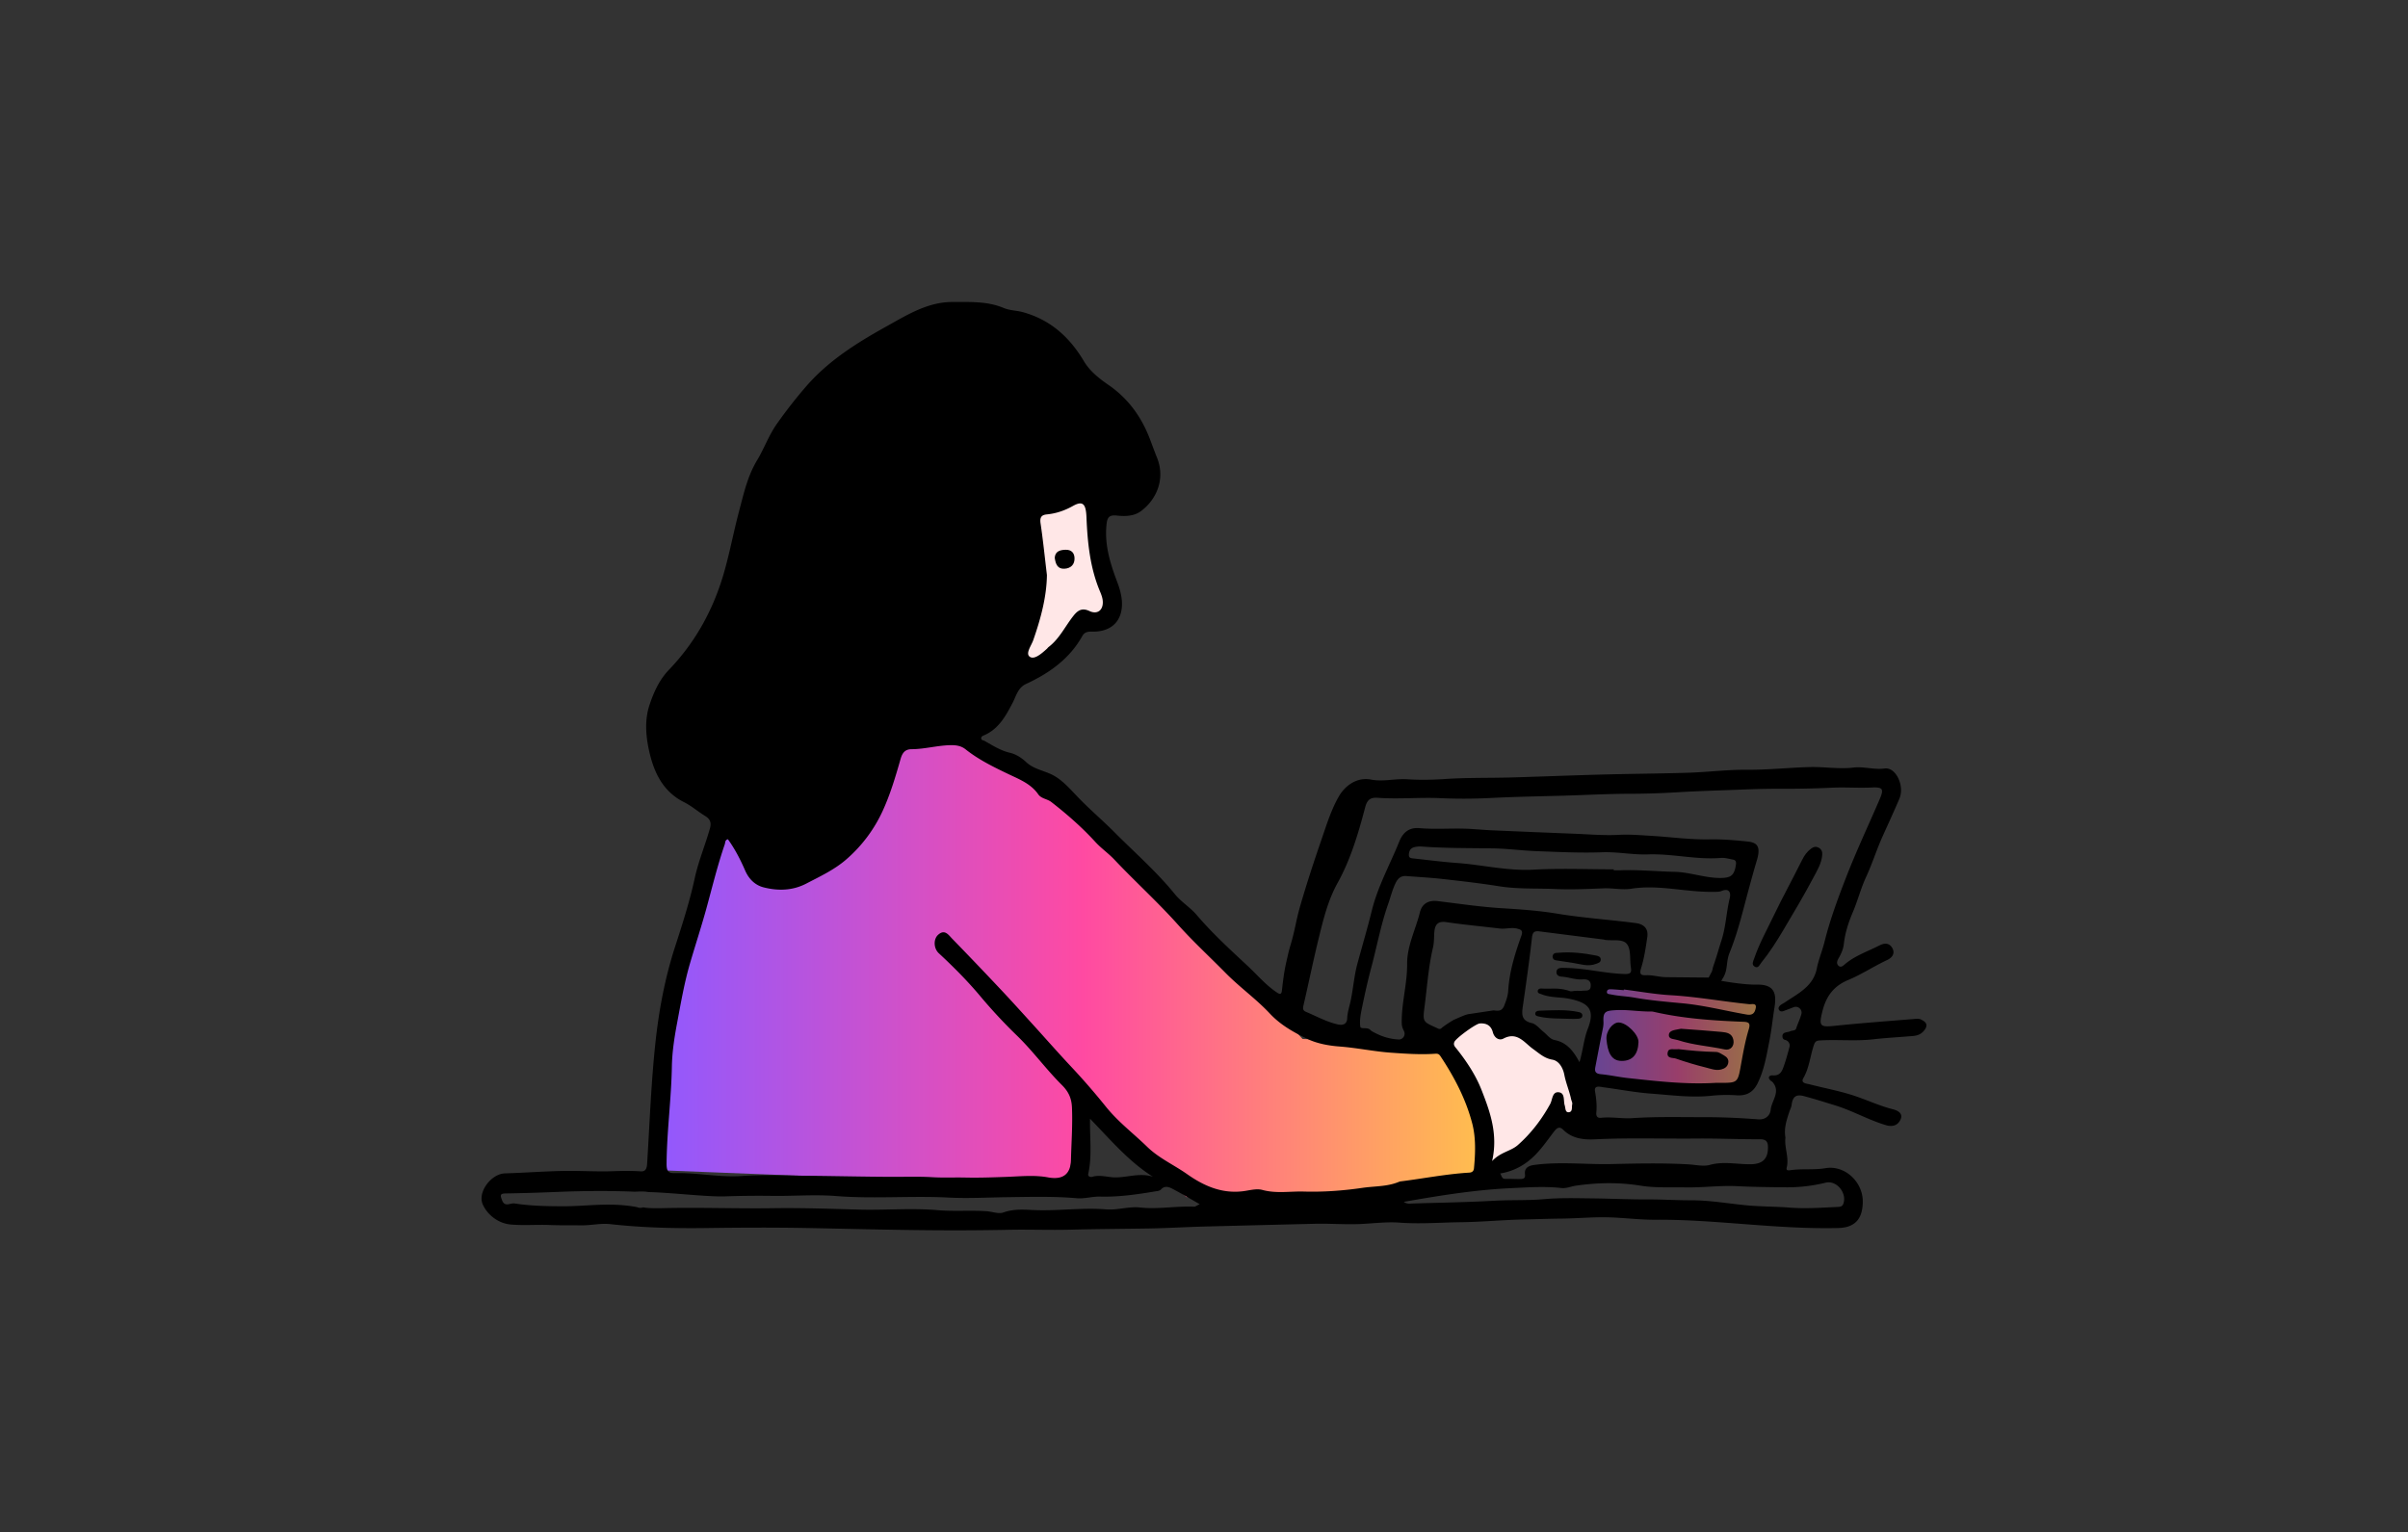 <svg xmlns="http://www.w3.org/2000/svg" shape-rendering="geometricPrecision" text-rendering="geometricPrecision" viewBox="0 0 350 222.783"><rect x="0" y="0" width="350" height="222.783" fill="#333333" stroke="none"/><defs><linearGradient id="a" x1="267.023" x2="310.74" y1="176.415" y2="176.415" gradientUnits="userSpaceOnUse" spreadMethod="pad"><stop offset="0%" stop-color="#9059ff"/><stop offset="52.083%" stop-color="#ff4aa2"/><stop offset="100%" stop-color="#ffbd4f"/></linearGradient><linearGradient id="b" x1="42.017" x2="241.15" y1="158.136" y2="158.136" gradientUnits="userSpaceOnUse" spreadMethod="pad"><stop offset="0%" stop-color="#9059ff"/><stop offset="52.083%" stop-color="#ff4aa2"/><stop offset="100%" stop-color="#ffbd4f"/></linearGradient></defs><path fill="#ffe7e7" d="m215.676 162.433-5.612-10.625 4.677-3.778 4.91 1.18 7.717 3.778 2.806 8.264-1.637 2.361-1.87-2.125-4.91 5.667-5.613 3.305-.468-8.027ZM146.693 73.89l9.353-1.653 3.04-1.18 2.573 15.819-.936 3.542h-3.74l-2.807 4.25-7.25 4.486-.233-25.264Z"/><path fill="url(#a)" d="m270.431 167.37-3.408 19.204 27.528 2.883 11.994-.983 4.195-22.547-38.998-2.555-1.31 3.998Z" opacity=".5" style="isolation:isolate" transform="matrix(.6 0 0 .606 69.993 43.903)"/><path fill="url(#b)" d="m57.763 125.14-11.115 37.973-4.63 45.151 100.028 3.937 2.779-20.376 25.933 22.922 45.153-.694 25.239-5.326v-15.282l-9.263-15.282-32.994-1.336-32.005-34.69-28.778-25.795-28.018-14.82-52.33 23.618Z" transform="matrix(.6 0 0 .606 69.993 43.903)"/><path d="M279.196 148.22c-.28-.137-.67-.095-1.002-.066-3.81.311-7.622.59-11.425.982-2.235.236-2.432.09-1.884-2.106.533-2.125 1.575-3.646 3.76-4.552 1.927-.803 3.717-1.993 5.635-2.89.697-.326 1.23-.93.758-1.757-.44-.77-1.146-.742-1.89-.359-1.688.864-3.521 1.464-5 2.725-.247.212-.565.514-.897.24-.337-.278-.267-.67-.052-1.048.389-.666.716-1.35.8-2.139.178-1.63.688-3.173 1.32-4.66.71-1.682 1.154-3.443 1.93-5.12.866-1.865 1.497-3.882 2.344-5.784.832-1.856 1.693-3.702 2.483-5.572.786-1.861-.519-4.61-2.137-4.383-1.553.218-3.007-.32-4.57-.132-2.071.25-4.218-.132-6.308-.076-3.035.08-6.057.416-9.106.392-2.834-.028-5.673.34-8.512.43-4.11.132-8.227.151-12.337.26-4.556.118-9.106.307-13.661.435-3.129.085-6.267.009-9.387.221-1.842.123-3.709.161-5.51.038-1.776-.118-3.488.392-5.293.043-1.983-.383-3.723.835-4.659 2.46-1.126 1.96-1.81 4.203-2.553 6.365-1.085 3.145-2.119 6.31-3.045 9.502-.63 2.176-.746 3.456-1.387 5.619-.252.859-.302 1.055-.66 2.64-.346 1.53-.497 2.974-.632 4.132-.066.571-.328.51-.772.207-1.595-1.077-2.83-2.555-4.219-3.848-2.53-2.361-5.093-4.694-7.342-7.338-.968-1.143-2.297-1.941-3.218-3.075-2.675-3.296-5.86-6.068-8.834-9.057-1.698-1.7-3.531-3.258-5.205-4.991-1.212-1.252-2.381-2.66-3.948-3.391-1.211-.566-2.577-.788-3.615-1.752-.692-.642-1.487-1.166-2.404-1.378-1.351-.317-2.483-1.054-3.662-1.72-.177-.099-.463-.08-.481-.344-.024-.317.27-.402.49-.501 2.082-.935 3.087-2.796 4.083-4.703.515-.982.753-2.177 1.946-2.73 3.362-1.558 6.314-3.631 8.184-6.98.314-.561.782-.641 1.399-.627 2.797.07 4.461-1.535 4.354-4.269-.042-.959-.309-1.94-.65-2.847-1.006-2.66-1.862-5.313-1.613-8.24.093-1.092.247-1.653 1.5-1.521 1.216.132 2.508.118 3.545-.657 2.26-1.69 3.56-4.68 2.306-7.777-.346-.864-.668-1.743-.996-2.612-1.235-3.272-3.157-5.954-6.08-7.966-1.328-.916-2.67-1.97-3.536-3.419-2.076-3.499-4.873-6.035-8.862-7.135-.935-.26-1.899-.231-2.83-.623-2.37-1.001-4.948-.85-7.426-.86-3.583-.01-6.594 1.884-9.64 3.58-4.236 2.36-8.305 4.897-11.556 8.618a68.337 68.337 0 0 0-4.354 5.572c-1.15 1.638-1.819 3.551-2.834 5.232-1.412 2.338-1.964 4.925-2.633 7.447-.739 2.781-1.277 5.624-2.044 8.41-1.529 5.577-4.162 10.474-8.16 14.64-1.4 1.454-2.255 3.366-2.849 5.227-.655 2.049-.505 4.297-.033 6.46.697 3.201 2.025 5.997 5.084 7.531 1.109.558 2.02 1.365 3.063 2.003.674.41.969.902.716 1.803-.683 2.437-1.674 4.765-2.217 7.268-.73 3.372-1.791 6.677-2.857 9.96-1.464 4.518-2.334 9.17-2.844 13.85-.636 5.874-.846 11.795-1.216 17.698-.042.647-.201 1.148-.921 1.1-1.296-.085-2.577-.075-3.873-.028-2.469.1-4.948-.08-7.422-.033-2.815.057-5.626.27-8.441.354-2.007.062-3.999 2.711-3.246 4.482.636 1.487 2.23 2.796 4.097 2.956 1.89.16 3.76-.005 5.635.07 1.53.062 3.101.034 4.644.048 1.404.014 2.764-.33 4.177-.175 4.663.52 9.358.633 14.035.567 4.803-.066 9.597-.09 14.4-.005 7.053.128 14.11.335 21.167.34 2.778.005 5.575-.024 8.353-.08 2.932-.061 5.879.061 8.83-.014 3.746-.1 7.497-.118 11.238-.175 2.769-.038 5.542-.213 8.315-.284a9050.7 9050.7 0 0 1 16.056-.4c1.978-.048 3.966.094 5.93.056 2.133-.038 4.289-.383 6.417-.222 2.951.222 5.888-.024 8.825-.061 3.063-.034 6.117-.336 9.19-.402 1.852-.042 3.709-.108 5.565-.127 2.147-.024 4.289-.222 6.431-.189 2.404.037 4.813.378 7.216.359 4.434-.034 8.853.335 13.26.666 4.418.335 8.82.642 13.248.538 2.484-.062 3.546-1.374 3.569-3.816.023-2.913-2.638-5.364-5.42-4.887-1.684.288-3.382.047-5.056.288-.3.042-.697.104-.585-.359.38-1.492-.365-2.918-.182-4.392-.239-1.317.168-2.54.575-3.763.108-.326.286-.638.323-.969.15-1.185.627-1.586 1.782-1.284 1.5.392 2.979.874 4.466 1.323 2.558.774 4.888 2.134 7.45 2.899 1.01.302 1.754.014 2.133-.817.449-.973-.57-1.355-1.132-1.497-1.81-.458-3.493-1.232-5.238-1.837-2.254-.788-4.597-1.2-6.894-1.795-.383-.098-1.295-.132-.86-.892.856-1.483.986-3.164 1.506-4.731.14-.416.243-.704.837-.742 2.595-.165 5.196.128 7.787-.165 1.932-.222 3.877-.317 5.818-.487.64-.056 1.202-.264 1.641-.84.646-.84.15-1.247-.51-1.563ZM150.18 93.074c1.108-3.16 1.955-6.37 1.988-9.473-.323-2.696-.566-5.105-.922-7.499-.126-.845.094-1.228.884-1.308 1.361-.132 2.6-.548 3.812-1.228 1.426-.802 1.894-.33 1.973 1.578.15 3.707.51 7.38 1.97 10.851.182.43.355.888.397 1.346.121 1.346-.753 2.054-1.927 1.502-1.015-.482-1.646-.166-2.291.642-1.221 1.52-2.049 3.357-3.64 4.576-.102.075-.172.189-.266.274-.73.656-1.79 1.61-2.46 1.166-.702-.458.192-1.6.482-2.427Zm23.375 82.37c-2.624-.114-5.243.4-7.857.117-1.66-.184-3.25.411-4.911.274-3.601-.293-7.197.279-10.818.085-1.328-.07-2.75-.137-4.134.364-.687.246-1.623-.128-2.45-.184-2.362-.156-4.729.052-7.072-.151-3.84-.331-7.67.023-11.51-.085-4.11-.114-8.235-.265-12.365-.203-5.247.075-10.5-.123-15.751-.014-.384.01-2.484.075-3.167-.114-.308.1-.631.109-.935-.028-3.873-.732-7.263-.123-10.654-.123-2.38 0-4.78-.047-7.15-.41-.623-.095-1.427.604-1.82-.501-.215-.595-.37-.94.5-.954 2.437-.038 4.874-.114 7.31-.213 3.817-.16 7.638-.198 11.458-.042.253.01 1.277-.104 2.007.056 3.133.057 8.61.714 11.154.624a141.7 141.7 0 0 1 6.95-.071c3.05.037 6.131-.217 9.143.019 5.481.44 10.953-.057 16.43.227 2.806.146 5.663-.02 8.493-.057 3.377-.043 6.758-.142 10.139.155 1.104.095 2.212-.273 3.358-.24 2.694.075 5.364-.316 8.025-.76.3-.052.613-.057.824-.284.523-.567 1.122-.373 1.636-.104 1.268.661 2.503 1.403 3.99 2.252-.454.209-.641.369-.823.365Zm-15.12-12.793c2.983 3.07 5.607 6.21 9.138 8.439-1.824-.595-3.573.066-5.336.094-1.15.024-2.292-.43-3.465-.09-.286.085-.688-.028-.595-.443.576-2.593.206-5.233.257-8Zm44.888 9.185c-1.698.708-3.522.609-5.29.869-2.83.415-5.673.618-8.507.538-2.007-.057-4.022.316-6.042-.236-.87-.241-1.904.08-2.853.193-3.064.364-5.66-.779-8.091-2.493-1.922-1.355-4.097-2.31-5.81-3.98-1.996-1.942-4.213-3.609-5.994-5.828a100.627 100.627 0 0 0-5.06-5.827c-1.876-1.998-3.682-4.062-5.524-6.087-1.586-1.748-3.166-3.5-4.785-5.218a594.222 594.222 0 0 0-6.94-7.258c-.556-.567-1.108-1.488-2.09-.581-.67.624-.655 1.95.126 2.673 2.147 1.993 4.218 4.075 6.09 6.318a75.017 75.017 0 0 0 5.293 5.68c2.32 2.253 4.21 4.88 6.491 7.146.917.91 1.408 1.86 1.47 3.244.112 2.564-.08 5.109-.146 7.66-.051 2.138-1.24 2.922-3.344 2.53-2.034-.377-4.116-.132-6.169-.066-1.926.066-3.844.137-5.77.094-1.614-.037-3.256.043-4.85-.051-2.02-.123-4.027-.043-6.038-.053-3.92-.018-7.839-.113-11.758-.15-3.306-.029-6.627-.199-9.92.028-3.273.226-6.467-.505-9.708-.42-1.006.028-1.226-.298-1.216-1.422.042-4.703.687-9.369.767-14.072.037-2.078.364-4.236.762-6.333.547-2.922 1.048-5.85 1.885-8.707.762-2.602 1.604-5.18 2.329-7.792.874-3.169 1.641-6.365 2.712-9.477.09-.26.014-.629.459-.737 1.01 1.398 1.814 2.947 2.497 4.528.566 1.309 1.501 2.173 2.731 2.475 2.077.52 4.177.477 6.178-.567 2.02-1.053 4.079-2.006 5.823-3.527a20.742 20.742 0 0 0 5.29-7.088c1.094-2.394 1.842-4.92 2.563-7.447.256-.921.65-1.464 1.613-1.468 1.912-.01 3.765-.553 5.682-.587.814-.013 1.53.105 2.147.59 1.908 1.517 4.05 2.565 6.239 3.613 1.53.733 3.269 1.393 4.34 2.938.449.652 1.3.656 1.908 1.128 2.278 1.771 4.433 3.656 6.384 5.79.851.935 1.894 1.648 2.773 2.578 3.021 3.197 6.295 6.163 9.227 9.44 2.217 2.474 4.65 4.713 6.97 7.07 2.034 2.058 4.428 3.762 6.402 5.873 1.561 1.672 3.465 2.725 5.406 3.665 1.436.699 3.134 1.01 4.742 1.129 2.497.188 4.939.717 7.432.896 2.146.151 4.288.303 6.44.156.392-.023.561.024.795.378 2.02 3.046 3.709 6.276 4.616 9.808.528 2.073.449 4.307.238 6.484-.042.43-.317.595-.683.614-3.357.198-6.654.86-9.985 1.274a.926.926 0 0 0-.247.072Zm31.512-24.967c1.641-.094 3.138.18 4.854.199.31.003.43-.015.632.032 4.312.997 8.703 1.29 13.104 1.46.79.033 1.015.231.753 1.1-.57 1.875-.888 3.816-1.239 5.751-.342 1.88-.57 2.012-2.432 2.027-.384.004-.767 0-1.146 0-4.256.259-8.479-.237-12.688-.69-1.31-.137-2.642-.44-3.97-.567-.791-.07-.945-.377-.824-1.034.36-1.884.72-3.773 1.104-5.657a3.95 3.95 0 0 0 .075-1.001c-.066-1.426.364-1.54 1.777-1.62Zm19.044.638c-3.124-.539-6.201-1.346-9.368-1.639-2.352-.217-4.719-.425-7.038-.836-1.113-.193-2.24-.217-3.34-.453-.233-.052-.584-.014-.57-.36.014-.4.379-.395.678-.381.594.028 1.183.08 1.777.127.005-.033.005-.066.01-.1 2.254.284 4.499.695 6.758.827 3.844.222 7.627.92 11.448 1.308.384.038 1.118-.226.96.567-.118.59-.356 1.105-1.315.94Zm-17.72-5.893c-2.797-.076-5.52-.798-8.306-.879-.253-.004-.51-.014-.763-.014-.406.005-.814.076-.856.566-.047.496.36.685.744.71 1.015.065 1.973.466 3.012.4.603-.037 1.248.043 1.22.921-.023.85-.626.671-1.183.728-.463.047-.75-.039-1.438.062-.04.005-.279.042-.397 0-1.653-.583-2.73-.275-4.104-.384-.23-.019-.557.048-.58.373-.024.336.308.36.533.454 1.324.538 2.754.392 4.125.68 2.857.595 3.671 1.643 2.619 4.349-.599 1.549-.692 3.145-1.211 4.854-.88-1.629-1.843-2.87-3.602-3.216-.696-.137-1.094-.779-1.627-1.194-.562-.449-1.076-1.134-1.707-1.275-1.539-.35-1.464-1.299-1.29-2.489.48-3.31.949-6.63 1.323-9.959.098-.874.458-.968 1.14-.878 3.106.4 6.212.788 9.312 1.185.043.005.084.028.127.038 1.108.18 2.605-.203 3.236.628.599.788.379 2.196.552 3.33.112.726.06 1.033-.88 1.01Zm-14.504 29.145c.08.604-.29.651-.677.66-.716.02-1.436-.041-2.157-.018-.547.019-.537-.44-.771-.784 2.189-.363 3.891-1.412 5.299-2.908.93-.992 1.707-2.126 2.539-3.202.388-.5.763-.813 1.342-.232 1.273 1.27 2.97 1.455 4.565 1.374 4.944-.245 9.882-.066 14.82-.113 3.073-.028 6.146.113 9.224.104.879 0 1.131.382 1.136 1.138.019 1.766-.846 2.48-2.535 2.493-1.964.02-3.924-.453-5.911.095-.95.26-2.02-.01-3.021-.071-3.742-.222-7.493-.137-11.225-.052-3.779.09-7.562-.387-11.332.137-.785.113-1.417.435-1.296 1.379Zm1.16-18.256c.903.637 1.623 1.36 2.811 1.563 1.034.174 1.576 1.303 1.745 2.186.234 1.228.73 2.352.987 3.556.056.25.215.52.163.742-.098.415.098 1.11-.5 1.161-.542.047-.463-.604-.59-.992-.22-.689.09-1.818-.884-1.912-.944-.094-.888 1.072-1.225 1.695-1.244 2.267-2.792 4.293-4.714 5.988-1.01.888-2.507 1.006-3.732 2.324.893-3.92-.304-7.202-1.548-10.37-.842-2.135-2.151-4.123-3.606-5.95-.238-.303-.528-.548-.327-1.011.229-.539 3.091-2.63 3.671-2.678.977-.08 1.656.293 1.918 1.275.22.832.916 1.252 1.53.926 2.024-1.077 3.067.623 4.302 1.497Zm-9.28-5.066c-.368.045-.718.17-2.13.798-.354.157-1.614.986-1.88 1.246-.277.269-.558.028-.82-.085-1.838-.822-1.935-.836-1.66-2.933.38-2.904.561-5.837 1.24-8.703.164-.694.14-1.44.187-2.162.08-1.115.453-1.72 1.763-1.526 2.582.383 5.187.619 7.782.93.842.1 1.679-.212 2.526.02.575.15.85.292.584 1.033-.935 2.607-1.753 5.247-1.917 8.057-.042.703-.314 1.43-.566 2.077-.374.964-.996.744-1.59.716m42.568 25.72a23.29 23.29 0 0 0 5.72-.671c1.609-.397 3.138 1.492 2.59 3.05-.149.42-.462.453-.808.472-2.358.114-4.691.284-7.076.095-2.072-.16-4.186-.132-6.272-.336-2.647-.26-5.294-.727-7.936-.722-2.063.005-4.121-.132-6.178-.127-2.737.014-5.472-.123-8.208-.151-2.325-.024-4.644-.1-6.973.108-2.404.213-4.822.1-7.236.231-3.952.222-7.913.284-11.87.402-.406.014-.837.123-1.337-.236 5.214-.92 10.308-1.738 15.438-1.984 2.474-.117 4.986-.302 7.474-.028.748.08 1.398-.24 2.095-.34 3.148-.453 6.249-.51 9.414 0 2.147.345 4.378.208 6.571.25 2.47.043 4.93-.297 7.404-.18 2.394.119 4.803.147 7.188.166Zm-9.275-30.3c.866-1.281.47-2.379 1.046-3.805 1.263-3.13 1.914-6.06 2.843-9.464.343-1.255.73-2.667 1.119-3.966.626-2.073 0-2.6-1.353-2.74-1.854-.193-3.709-.35-5.589-.312-2.787.052-5.556-.345-8.338-.51-1.59-.09-3.18-.236-4.794-.146-2.147.113-4.308-.08-6.464-.165-4.003-.156-8.01-.322-12.014-.496-1.357-.062-2.703-.213-4.06-.241-2.146-.047-4.303.113-6.435-.076-1.627-.146-2.465.803-2.928 1.95-1.337 3.33-3.1 6.46-3.985 10.026-.635 2.568-1.398 5.147-2.095 7.716-.472 1.723-.603 3.589-.977 5.374-.178.864-.477 1.69-.51 2.606-.028.695-.477 1.063-1.347.87-1.646-.364-3.091-1.181-4.616-1.819-.524-.217-.495-.514-.379-1.01.763-3.278 1.432-6.583 2.236-9.85.668-2.707 1.323-5.389 2.712-7.896 1.894-3.415 3.008-7.197 4.003-10.98.286-1.076.721-1.477 1.83-1.397 3.03.222 6.07-.085 9.091.052a76.64 76.64 0 0 0 7.306-.024c3.511-.18 7.033-.24 10.54-.335 3.148-.09 6.31-.264 9.466-.279a118.65 118.65 0 0 0 6.965-.207c2.324-.143 4.653-.227 6.977-.307 2.624-.095 5.247-.222 7.867-.213 2.6.01 5.22-.033 7.792-.156 1.93-.094 3.853.066 5.775-.028 1.684-.08 1.815.222 1.156 1.756-1.563 3.632-3.251 7.216-4.696 10.894-1.249 3.198-2.465 6.423-3.297 9.78-.318 1.294-.856 2.54-1.118 3.873-.519 2.62-2.731 3.645-4.649 4.939-.21.142-.454.246-.645.41-.192.166-.365.402-.21.671.149.26.41.275.673.175l1.469-.557c.64-.242 1.297.348 1.114 1.012-.196.711-.53 1.375-.75 2.062-.117.378-.58.288-.874.425-.426.198-1.184.07-1.128.788.025.306.187.42.397.472.46.111.753.561.628 1.022-.234.868-.462 1.732-.754 2.572-.27.78-.495 1.658-1.688 1.559-.496-.038-.818.325-.252.807.065.057.154.08.21.142 1.263 1.422-.13 2.725-.253 4.07-.065.718-.668 1.46-1.805 1.375-2.6-.199-5.21-.322-7.815-.317-3.498.005-7-.094-10.5.142-1.49.099-3.01-.218-4.522-.052-.626.07-.743-.33-.696-.793.098-1.025-.01-2.007-.188-3.032-.168-.959.698-.68 1.244-.61 2.306.308 4.598.752 6.913.922 2.914.212 5.804.618 8.773.307a21.378 21.378 0 0 1 3.62-.066c1.474.099 2.419-.421 3.069-1.724.982-1.974 1.319-4.137 1.74-6.271.308-1.572.462-3.174.72-4.755.331-2.045.018-3.396-2.605-3.34-1.717.039-4.728-.466-5.164-.56a.88.88 0 0 1 .11-.09m-8.05-.433c-.949.01-1.912-.316-2.894-.283-.683.023-1.1-.019-.786-1.016.454-1.459.683-2.998.903-4.523.182-1.214-.454-1.885-1.698-2.045-3.798-.496-7.623-.741-11.416-1.37-2.643-.439-5.35-.623-8.049-.788-3.11-.194-6.201-.656-9.302-1.034-1.328-.16-2.264.359-2.582 1.624-.622 2.508-1.88 4.892-1.861 7.509.028 2.932-.847 5.751-.781 8.665.009.395.138.74.316 1.078.3.575-.132 1.278-.775 1.243a8.123 8.123 0 0 1-3.358-.924c-.266-.132-.556-.264-.757-.471-.43-.45-1.384-.043-1.45-.468-.126-.86.047-1.785.225-2.654.411-1.993.846-3.986 1.37-5.945.823-3.079 1.394-6.224 2.455-9.237.355-1.006.599-2.045 1.067-3.018.336-.693.78-1.105 1.57-1.043 1.769.137 3.541.231 5.3.43 2.736.306 5.48.623 8.184 1.053 2.732.434 5.448.283 8.156.401 2.33.104 4.71-.004 7.063-.1 1.351-.05 2.684.265 4.04.053 3.966-.619 7.871.52 11.823.458.416-.005.88.028 1.249-.123 1.15-.472 1.384.279 1.197 1.044-.519 2.148-.541 4.103-1.224 6.205-.384 1.176-.6 2.05-1.184 3.745-.093.27-.092.525-.22.771-.204.393-.44.819-.43.823m-25.436-15.69c-3.788.212-7.445-.705-11.173-.974-2.076-.15-4.185-.425-6.281-.651-.3-.034-.664-.048-.687-.425-.028-.487.135-.987.626-1.167.384-.137.838-.17 1.25-.142 3.418.25 6.841.217 10.265.265 2.156.028 4.302.326 6.459.406 3.152.114 6.313.278 9.46.16 2.255-.085 4.462.388 6.702.308 3.546-.123 7.04.812 10.598.514.57-.047 1.165.142 1.74.241.44.076.49.364.43.765-.238 1.544-.72 1.903-2.268 1.908-2.264.004-4.429-.845-6.622-.892-2.578-.057-5.145-.312-7.727-.232-.378.014-.762.005-1.145.005v-.137c-3.877 0-7.76-.165-11.627.047Z"/><path d="M264.861 124.27c-.093 1.284-.76 2.326-1.339 3.422-1.341 2.54-2.82 4.995-4.277 7.465-.99 1.677-2.033 3.316-3.26 4.828-.239.296-.434.888-.972.536-.466-.304-.175-.78-.044-1.166.727-2.14 1.822-4.113 2.795-6.137 1.325-2.753 2.799-5.434 4.16-8.171.333-.67.72-1.23 1.324-1.67.35-.256.657-.34 1.049-.15.444.216.598.576.564 1.044ZM238.152 151.52c-.062 1.829-.921 2.75-2.484 2.728-1.546-.02-2.004-1.39-2.164-3.109-.115-1.224.904-2.483 1.758-2.48 1.158.006 2.929 1.759 2.89 2.861ZM244.333 149.573c2.113.16 4.004.275 5.889.459.745.073 1.541.186 1.728 1.178.163.87-.42 1.553-1.262 1.37-2.263-.49-4.595-.618-6.81-1.357-.501-.168-1.325-.085-1.316-.73.01-.653.8-.734 1.375-.847.206-.04.415-.076.396-.073ZM243.98 152.538c1.644.197 3.547.375 5.461.407.388.006.783.302 1.15.508.436.243.732.61.594 1.15-.127.504-.5.75-.991.883-.79.212-1.52-.096-2.242-.276-1.47-.366-2.93-.8-4.361-1.3-.442-.153-1.307.022-1.212-.816.093-.822.85-.455 1.602-.556ZM226.117 139.618c-.63-.096-.59-1.03.047-1.067.133-.008.263-.015.388-.026 1.805-.165 3.621.054 5.41.398.333.064.707.167.705.6 0 .43-.391.502-.704.622-1.147.439-2.255.018-3.375-.152l-2.47-.375ZM228.106 148.129c-1.473-.062-2.954.006-4.406-.328-.25-.058-.552-.102-.553-.418-.002-.308.299-.426.544-.433 1.93-.058 3.866-.213 5.78.195.257.055.52.182.526.479.01.397-.338.47-.626.495-.419.038-.844.01-1.265.01ZM153.305 81.084c.07-.875.677-1.126 1.55-1.153.868-.027 1.293.438 1.326 1.192.043.96-.55 1.521-1.48 1.566-.976.047-1.279-.662-1.396-1.605Z"/></svg>